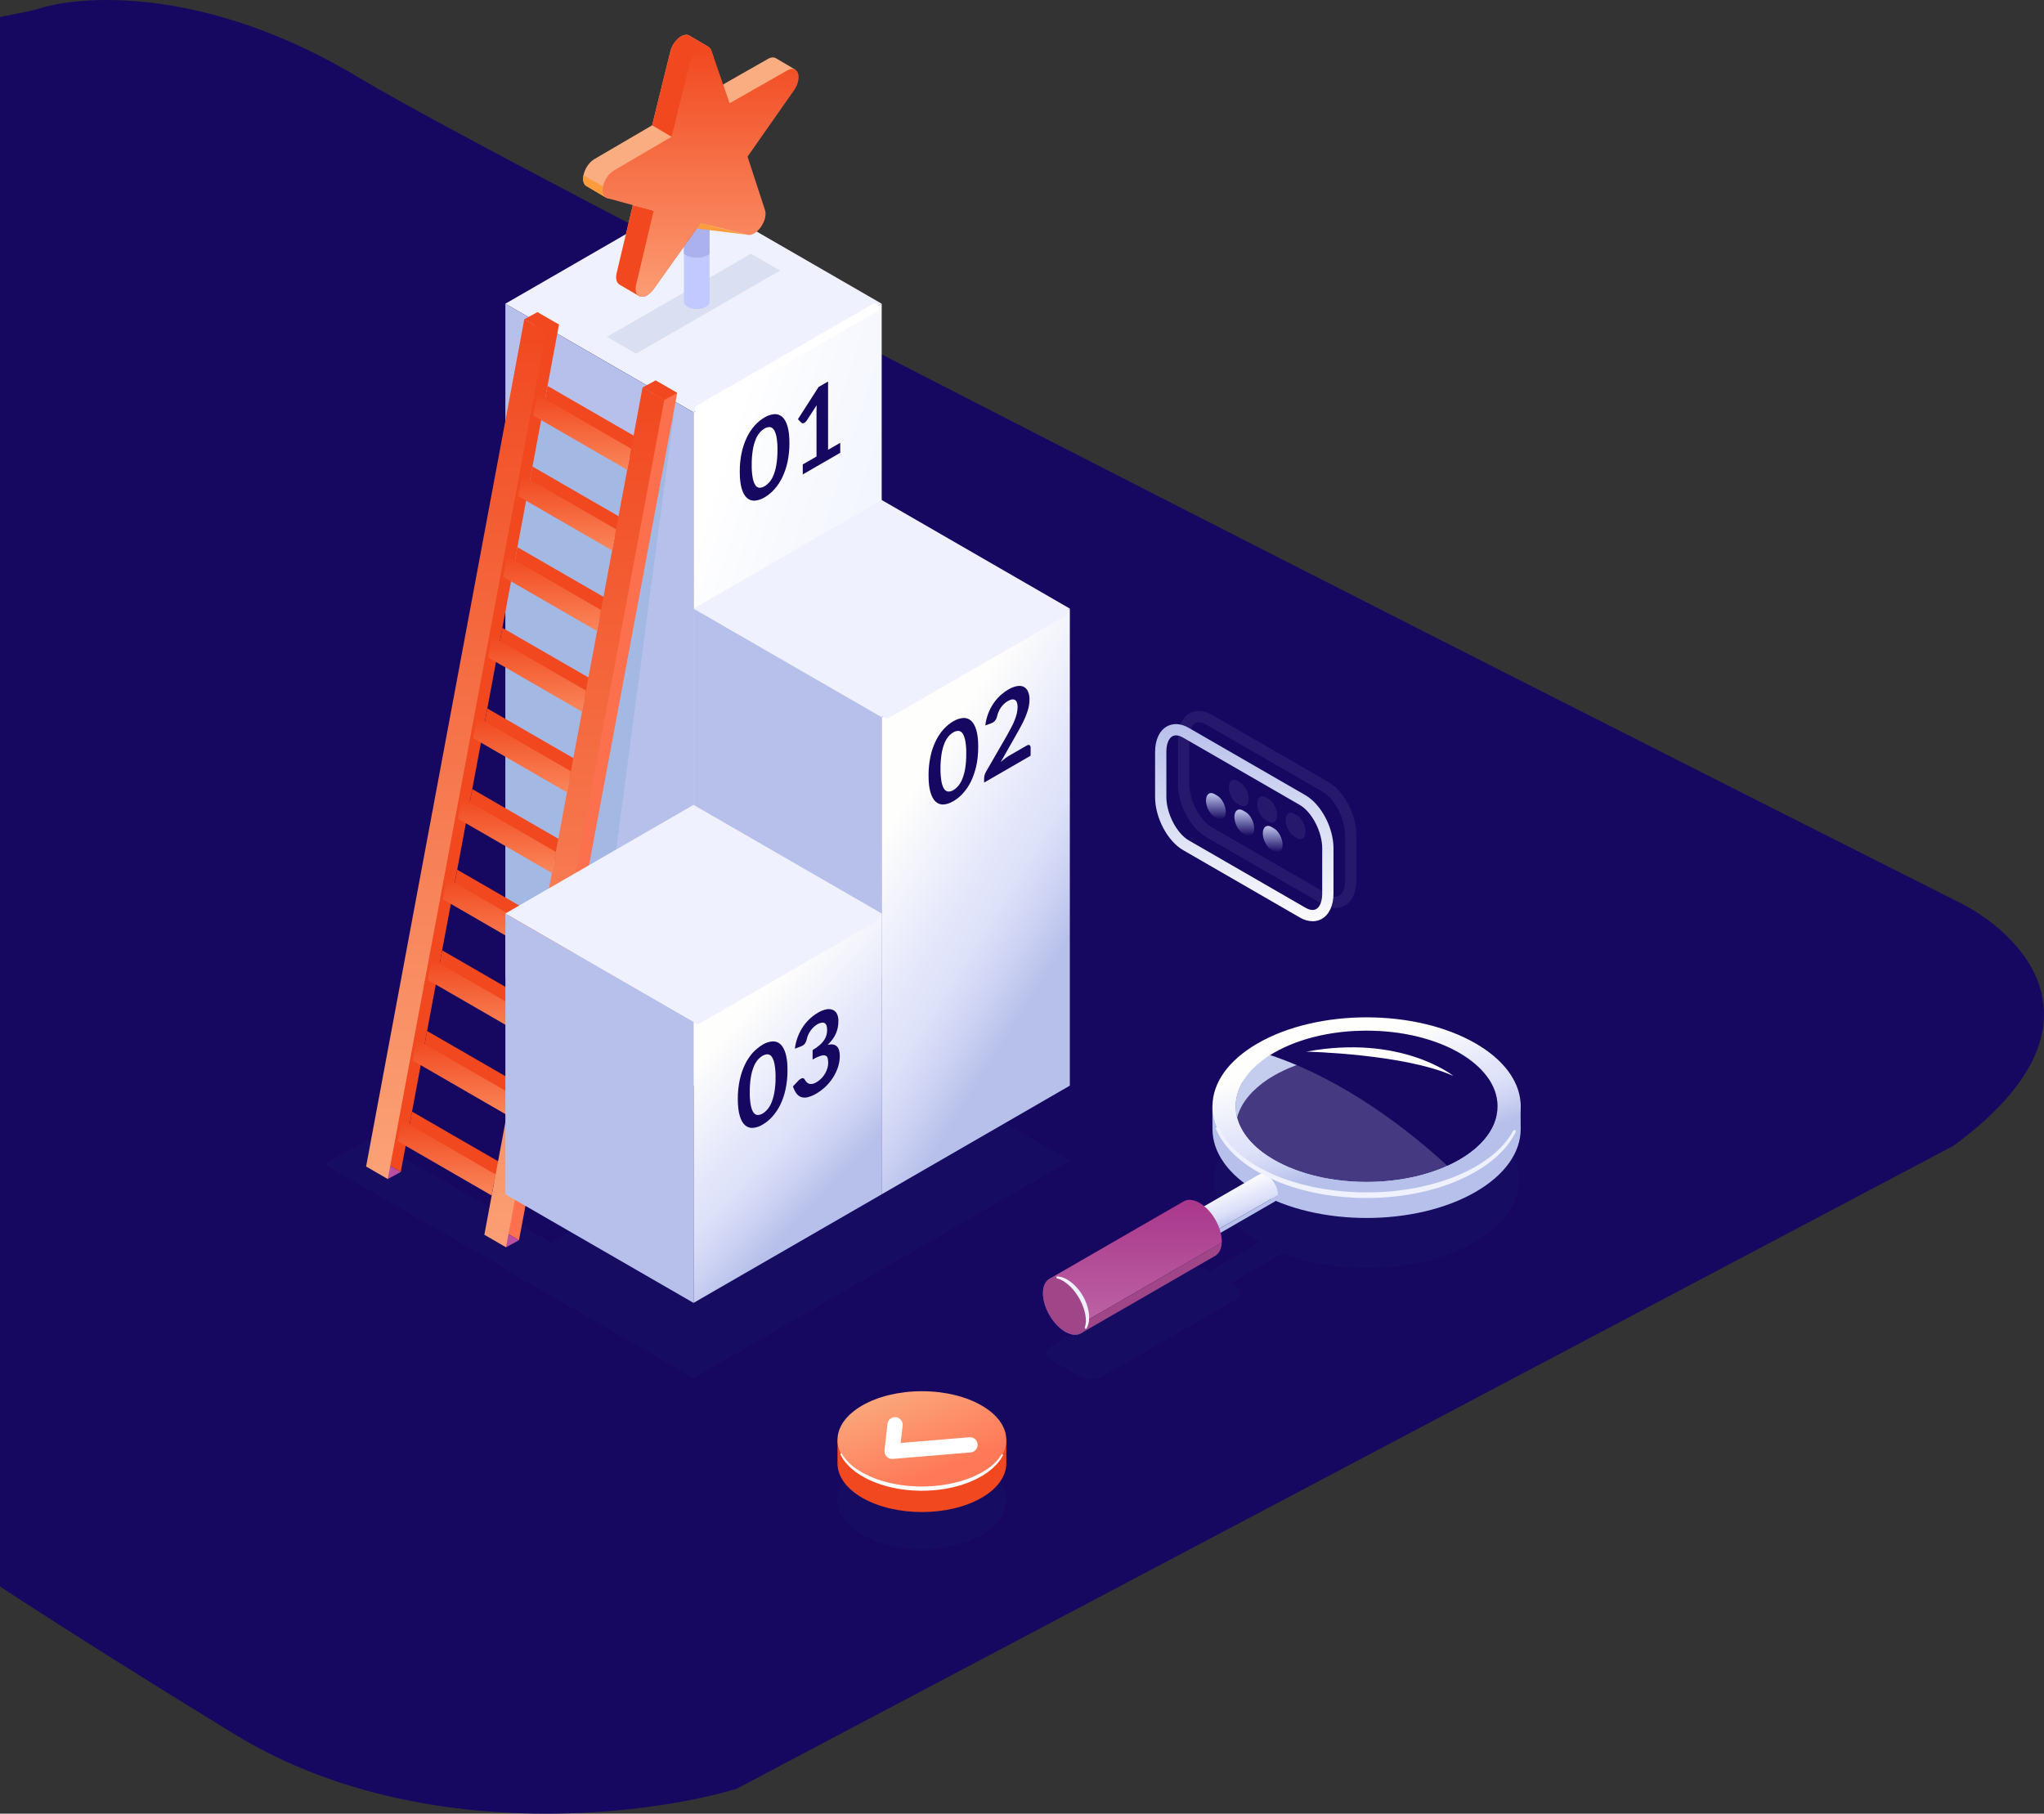 <svg width="764" height="678" viewBox="0 0 764 678" fill="none" xmlns="http://www.w3.org/2000/svg">
<rect x="0" y="0" width="764" height="678" fill="#333333" stroke="none"/>
<g id="Group 5506">
<path id="Vector 68" d="M134.228 29.05C76.837 -5.501 29.337 -2.187 12.761 3.789L-19.848 10.307L-28 574.2C-17.402 581.806 20.587 607.284 87.761 648.354C154.934 689.423 240.75 679.047 275.26 668.726L730.151 428.338C791.455 383.356 755.694 348.208 730.151 336.257C555.423 248.251 191.619 63.601 134.228 29.05Z" fill="#160861"/>
<g id="Group">
<g id="Layer 1">
<g id="Vector" style="mix-blend-mode:multiply" opacity="0.1">
<path d="M121 435.13L138.436 425.761L206.055 464.608L213.197 460.483L259.23 433.908L188.897 393.313L213.197 379.294L233.784 367.401L251.924 356.929L259.23 352.719L262.475 354.59L284.661 367.402L305.263 379.294L329.563 393.313L370.856 417.157L375.58 419.888L399.88 433.908L363.34 455.005L259.23 515.112C259.23 515.112 224.063 494.815 188.897 474.518L189.227 474.327L121 435.13Z" fill="#173D7A"/>
</g>
<path id="Vector_2" d="M259.227 154.136L329.556 113.536L259.227 72.938L188.898 113.537L259.227 154.136Z" fill="#EFF1FE"/>
<path id="Vector_3" d="M188.898 113.539V365.256L259.227 405.856V154.138L188.898 113.539Z" fill="#B7C0EB"/>
<path id="Vector_4" d="M329.556 113.539V365.256L259.227 405.856V154.139L329.556 113.539Z" fill="url(#paint0_linear_1234_8731)"/>
<path id="Vector_5" d="M261.257 154.54C260.911 154.54 260.574 154.426 260.3 154.216C260.025 154.005 259.827 153.709 259.737 153.375C259.648 153.041 259.671 152.686 259.803 152.366C259.936 152.046 260.17 151.779 260.47 151.605L326.222 113.648C326.583 113.44 327.012 113.383 327.415 113.491C327.818 113.599 328.161 113.863 328.37 114.224C328.578 114.585 328.635 115.014 328.527 115.417C328.419 115.82 328.155 116.163 327.794 116.372L262.042 154.329C261.804 154.467 261.533 154.54 261.257 154.54Z" fill="white"/>
<path id="Vector_6" d="M329.555 268.113L399.885 227.513L329.556 186.914L259.227 227.514L329.555 268.113Z" fill="#EFF1FE"/>
<path id="Vector_7" d="M259.227 227.516V405.857L329.555 446.456V268.115L259.227 227.516Z" fill="#B7C0EB"/>
<path id="Vector_8" d="M329.562 268.11V446.459L375.58 419.884L399.88 405.85V227.516L397.691 228.783L331.524 266.978L329.562 268.11Z" fill="url(#paint1_linear_1234_8731)"/>
<path id="Vector_9" d="M331.519 268.554C331.173 268.554 330.836 268.44 330.561 268.229C330.286 268.019 330.089 267.723 329.999 267.389C329.909 267.054 329.932 266.699 330.065 266.38C330.197 266.06 330.432 265.792 330.732 265.619L396.9 227.422C397.261 227.213 397.691 227.157 398.093 227.265C398.496 227.372 398.84 227.636 399.048 227.997C399.257 228.358 399.313 228.788 399.205 229.19C399.097 229.593 398.834 229.937 398.472 230.145L332.304 268.343C332.065 268.481 331.795 268.554 331.519 268.554Z" fill="#EFF1FE"/>
<path id="Vector_10" d="M362.974 292.034C364.257 289.284 365.076 286.34 365.398 283.322C365.562 281.955 365.641 280.579 365.634 279.202C365.636 276.638 365.406 274.543 364.932 272.942C364.466 271.345 363.802 270.177 362.976 269.429C362.574 269.069 362.104 268.793 361.593 268.618C361.083 268.443 360.542 268.371 360.004 268.408C358.7 268.528 357.442 268.949 356.327 269.636C354.952 270.44 353.713 271.456 352.656 272.648C351.474 273.981 350.487 275.474 349.723 277.083C348.841 278.926 348.185 280.868 347.771 282.869C347.288 285.187 347.054 287.55 347.071 289.919C347.075 292.456 347.304 294.551 347.778 296.152C348.252 297.753 348.895 298.94 349.721 299.687C350.113 300.052 350.575 300.334 351.078 300.516C351.582 300.697 352.117 300.775 352.652 300.745C353.809 300.647 354.93 300.294 355.935 299.711C356.055 299.66 356.188 299.587 356.321 299.513C357.706 298.707 358.953 297.684 360.013 296.483C361.204 295.147 362.201 293.649 362.974 292.034ZM358.142 293.833C357.621 294.441 357.007 294.963 356.324 295.379C355.784 295.715 355.163 295.899 354.527 295.912C354.222 295.905 353.923 295.824 353.656 295.676C353.389 295.527 353.163 295.316 352.997 295.06C352.554 294.502 352.198 293.603 351.937 292.364C351.64 290.705 351.508 289.022 351.54 287.337C351.52 285.503 351.652 283.671 351.935 281.86C352.14 280.509 352.495 279.186 352.996 277.915C353.369 276.969 353.888 276.087 354.534 275.302C355.043 274.696 355.648 274.178 356.325 273.769C356.876 273.44 357.5 273.251 358.142 273.219C358.447 273.228 358.747 273.308 359.016 273.453C359.285 273.597 359.517 273.803 359.692 274.053C360.143 274.615 360.506 275.519 360.768 276.756C361.075 278.414 361.208 280.099 361.165 281.784C361.189 283.617 361.057 285.449 360.769 287.26C360.557 288.608 360.197 289.928 359.694 291.196C359.324 292.154 358.8 293.045 358.142 293.833Z" fill="#160861"/>
<path id="Vector_11" d="M385.221 279.524C385.225 279.013 385.088 278.692 384.803 278.559C384.538 278.406 384.164 278.462 383.702 278.739L377.195 282.499C376.658 282.812 376.142 283.159 375.65 283.538C375.109 283.951 374.559 284.417 374.017 284.92L379.713 274.898C380.398 273.693 381.042 272.526 381.665 271.377C382.261 270.288 382.8 269.168 383.28 268.023C383.726 266.966 384.096 265.878 384.385 264.767C384.653 263.709 384.791 262.623 384.794 261.531C384.838 260.475 384.641 259.422 384.217 258.453C383.904 257.708 383.334 257.1 382.611 256.74C382.088 256.498 381.515 256.385 380.94 256.41C380.669 256.415 380.398 256.44 380.131 256.487C378.997 256.717 377.911 257.142 376.921 257.742C375.788 258.405 374.732 259.193 373.774 260.091C372.796 261.021 371.927 262.058 371.183 263.185C370.416 264.356 369.785 265.612 369.304 266.928C368.791 268.305 368.449 269.74 368.285 271.2L370.557 270.368C371.079 270.169 371.547 269.849 371.921 269.434C372.294 268.929 372.559 268.352 372.698 267.74C372.815 267.18 372.992 266.635 373.225 266.112C373.458 265.566 373.743 265.044 374.076 264.552C374.42 264.056 374.811 263.594 375.244 263.173C375.676 262.759 376.155 262.398 376.671 262.096C377.081 261.847 377.523 261.655 377.986 261.526C378.057 261.507 378.116 261.51 378.187 261.491C378.58 261.406 378.989 261.461 379.345 261.646C379.69 261.856 379.952 262.177 380.087 262.558C380.278 263.101 380.369 263.675 380.356 264.252C380.351 265.042 380.26 265.83 380.086 266.601C379.884 267.454 379.622 268.291 379.303 269.107C378.929 270.051 378.506 270.976 378.036 271.877C377.519 272.877 376.954 273.908 376.308 275.044L368.617 288.383C368.36 288.803 368.159 289.256 368.021 289.729C367.918 290.109 367.858 290.5 367.841 290.893L367.84 292.552L385.218 282.51L385.221 279.524Z" fill="#160861"/>
<g id="Vector_12" style="mix-blend-mode:multiply" opacity="0.1">
<path d="M344.586 579.006C362.012 579.006 376.137 570.851 376.137 560.792C376.137 550.733 362.012 542.578 344.586 542.578C327.161 542.578 313.035 550.733 313.035 560.792C313.035 570.851 327.161 579.006 344.586 579.006Z" fill="#173D7A"/>
</g>
<path id="Vector_13" d="M376.137 547.036V538.29H372.263C370.682 536.661 368.874 535.269 366.896 534.155C354.574 527.042 334.597 527.042 322.276 534.155C320.298 535.269 318.491 536.661 316.909 538.29H313.035V547.037C313.036 551.697 316.117 556.358 322.276 559.913C334.597 567.026 354.575 567.026 366.896 559.914C373.056 556.358 376.136 551.697 376.137 547.037V547.036Z" fill="#F1481F"/>
<path id="Vector_14" d="M344.586 556.506C362.011 556.506 376.137 548.351 376.137 538.292C376.137 528.233 362.011 520.078 344.586 520.078C327.161 520.078 313.035 528.233 313.035 538.292C313.035 548.351 327.161 556.506 344.586 556.506Z" fill="url(#paint2_linear_1234_8731)"/>
<path id="Vector_15" d="M374.863 544.053C373.528 546.649 371.393 548.745 369.06 550.445C368.471 550.868 367.863 551.261 367.245 551.639L365.343 552.682C364.707 553.025 364.052 553.333 363.383 553.606L362.39 554.043C362.061 554.194 361.714 554.294 361.376 554.422C360.695 554.66 360.018 554.915 359.332 555.14L357.247 555.718C356.556 555.93 355.843 556.045 355.14 556.202C354.433 556.345 353.732 556.52 353.016 556.607L350.877 556.918C350.161 557 349.442 557.047 348.725 557.114L347.649 557.206L346.569 557.239C345.849 557.256 345.129 557.293 344.409 557.293C342.97 557.241 341.528 557.242 340.094 557.083L339.018 556.991L338.48 556.944L337.945 556.868L335.806 556.556C335.094 556.446 334.392 556.27 333.686 556.13L332.628 555.907C332.278 555.821 331.931 555.718 331.583 555.624C330.89 555.425 330.188 555.254 329.502 555.031L327.461 554.304C327.292 554.243 327.121 554.185 326.952 554.12L326.456 553.902L325.463 553.465L324.472 553.028C324.148 552.868 323.834 552.685 323.515 552.515L322.563 551.995C322.245 551.822 321.926 551.653 321.622 551.454C321.006 551.075 320.406 550.669 319.822 550.238C318.653 549.375 317.571 548.4 316.592 547.326C315.608 546.253 314.782 545.045 314.139 543.739C314.106 543.67 314.1 543.591 314.124 543.518C314.147 543.445 314.198 543.384 314.266 543.348C314.333 543.311 314.412 543.303 314.486 543.324C314.56 543.344 314.622 543.393 314.661 543.459C316.114 545.84 318.093 547.857 320.445 549.356C321.024 549.741 321.611 550.114 322.218 550.454C322.517 550.634 322.831 550.785 323.144 550.94L324.079 551.405C324.392 551.558 324.7 551.72 325.016 551.866L325.985 552.261L326.953 552.656L327.436 552.854C327.6 552.913 327.768 552.963 327.933 553.018L329.924 553.667C330.593 553.865 331.274 554.023 331.949 554.203C332.287 554.289 332.623 554.384 332.964 554.461L333.993 554.66C334.681 554.784 335.362 554.944 336.055 555.039L338.134 555.321L338.653 555.393L339.176 555.435L340.222 555.519C341.614 555.666 343.016 555.656 344.414 555.7C350.004 555.685 355.627 554.936 360.913 553.127C361.243 553.013 361.583 552.926 361.904 552.789L362.871 552.394C363.512 552.121 364.177 551.894 364.789 551.562L366.659 550.629C367.267 550.289 367.863 549.93 368.446 549.551C369.617 548.8 370.714 547.94 371.723 546.984C372.727 546.023 373.608 544.941 374.346 543.764C374.386 543.698 374.45 543.649 374.524 543.63C374.599 543.61 374.678 543.62 374.746 543.657C374.813 543.695 374.863 543.758 374.885 543.832C374.907 543.906 374.899 543.985 374.863 544.053L374.863 544.053Z" fill="white"/>
<path id="Vector_16" d="M333.442 545.396C333.042 545.396 332.647 545.312 332.281 545.149C331.916 544.985 331.589 544.747 331.323 544.448C331.056 544.15 330.855 543.799 330.733 543.418C330.611 543.037 330.571 542.634 330.615 542.237L331.72 532.304C331.762 531.932 331.876 531.573 332.056 531.246C332.236 530.918 332.479 530.63 332.771 530.396C333.063 530.163 333.398 529.99 333.757 529.886C334.116 529.782 334.491 529.75 334.863 529.791C335.234 529.832 335.594 529.946 335.921 530.127C336.248 530.307 336.537 530.55 336.77 530.842C337.003 531.133 337.177 531.468 337.281 531.827C337.385 532.186 337.417 532.562 337.375 532.933L336.653 539.428L362.335 537.282C363.087 537.219 363.833 537.457 364.409 537.945C364.985 538.432 365.344 539.128 365.407 539.88C365.47 540.632 365.232 541.378 364.744 541.954C364.257 542.53 363.561 542.889 362.809 542.952L333.68 545.387C333.6 545.393 333.521 545.396 333.442 545.396Z" fill="white"/>
<g id="Vector_17" style="mix-blend-mode:multiply" opacity="0.1">
<path d="M392.763 503.391L442.67 474.667C444.971 473.342 448.697 473.343 450.995 474.67L452.112 475.314L470.888 464.476C470.794 464.423 470.69 464.379 470.598 464.324C454.784 455.196 450.234 442.033 456.925 430.576C458.628 431.836 460.401 432.999 462.236 434.059C487.622 448.714 528.781 448.714 554.167 434.059C557.281 432.284 560.203 430.19 562.886 427.812C572.106 439.861 568.179 454.452 551.078 464.324C531.574 475.583 501.441 476.955 479.334 468.453L459.781 479.741L461.935 480.985C464.238 482.315 464.236 484.471 461.93 485.798L412.023 514.524C409.721 515.848 405.995 515.847 403.697 514.52L392.757 508.204C390.454 506.875 390.457 504.719 392.763 503.391Z" fill="#173D7A"/>
</g>
<path id="Vector_18" d="M464.547 404.279L462.645 405.132L472.855 391.291L506.868 382.195L528.225 383.514L552.483 393.136L559.759 404.539L556.22 403C559.509 407.718 560.505 412.845 559.201 417.811C558.335 414.509 556.452 411.278 553.557 408.289C551.146 405.851 548.406 403.761 545.418 402.08C526.299 391.043 495.296 391.043 476.173 402.08C473.179 403.766 470.434 405.861 468.018 408.305C465.131 411.294 463.252 414.517 462.39 417.815C461.202 413.294 461.926 408.639 464.547 404.279Z" fill="#B7C0EB"/>
<path id="Vector_19" d="M453.156 413.337L453.196 422.029C453.18 430.547 458.804 439.074 470.068 445.575C492.564 458.561 529.034 458.561 551.53 445.575C557.114 442.352 561.315 438.626 564.127 434.652C566.939 430.678 568.362 426.455 568.398 422.227V421.879L568.355 414.891L568.339 412.02C568.339 412.013 566.654 413.923 566.654 413.923C564.427 408.805 560.061 403.933 553.559 399.781C563.98 410.542 561.267 424.398 545.419 433.549C526.301 444.586 495.297 444.586 476.175 433.549C460.339 424.402 457.618 410.557 468.019 399.797C460.94 404.321 456.403 409.699 454.394 415.315L453.196 413.405L453.156 413.337Z" fill="#B7C0EB"/>
<path id="Vector_20" d="M453.196 413.408C453.125 421.97 458.749 430.543 470.068 437.076C492.564 450.063 529.034 450.063 551.53 437.076C562.193 430.923 567.801 422.958 568.355 414.895C568.423 413.939 568.417 412.979 568.339 412.024C567.698 404.028 562.094 396.15 551.53 390.052C529.034 377.066 492.564 377.066 470.068 390.052C458.891 396.506 453.267 404.949 453.196 413.408ZM468.019 399.8C470.435 397.357 473.18 395.262 476.175 393.576C495.297 382.539 526.301 382.539 545.419 393.576C548.408 395.257 551.147 397.347 553.559 399.785C563.98 410.545 561.267 424.401 545.419 433.552C526.301 444.589 495.297 444.589 476.175 433.552C460.339 424.406 457.618 410.561 468.019 399.8Z" fill="url(#paint3_linear_1234_8731)"/>
<path id="Vector_21" d="M461.836 413.532C461.836 429.129 483.751 441.768 510.787 441.768C522.166 441.768 532.639 439.529 540.952 435.769C552.39 430.604 559.739 422.564 559.739 413.532C559.739 397.94 537.824 385.297 510.787 385.297C496.533 385.297 483.707 388.809 474.761 394.416C466.736 399.446 461.836 406.157 461.836 413.532Z" fill="white" fill-opacity="0.2"/>
<g id="Vector_22" style="mix-blend-mode:soft-light">
<path d="M474.762 394.416C502.914 403.82 527.004 422.94 540.953 435.769C552.391 430.604 559.739 422.565 559.739 413.532C559.739 397.94 537.825 385.297 510.788 385.297C496.534 385.297 483.708 388.808 474.762 394.416Z" fill="#160861"/>
</g>
<g id="Vector_23" style="mix-blend-mode:soft-light">
<path d="M543.252 402.228C543.252 402.228 523.873 386.542 488.277 393.133C488.277 393.133 524.96 393.957 543.252 402.228Z" fill="white"/>
</g>
<path id="Vector_24" d="M446.023 455.244C446.023 457.877 447.872 461.079 450.152 462.395C452.433 463.711 454.281 462.644 454.281 460.011C454.281 457.379 452.433 454.177 450.152 452.861C447.872 451.544 446.023 452.612 446.023 455.244Z" fill="#4C4DC3"/>
<path id="Vector_25" d="M446.023 455.244C446.023 457.877 447.872 461.079 450.152 462.395C452.433 463.711 454.281 462.644 454.281 460.011C454.281 457.379 452.433 454.177 450.152 452.861C447.872 451.544 446.023 452.612 446.023 455.244Z" fill="#4C4DC3"/>
<path id="Vector_26" d="M453.838 461.855C454.333 460.93 454.304 459.824 454.111 458.819C453.676 456.774 452.58 454.93 450.991 453.571C450.199 452.935 449.244 452.387 448.231 452.418C448.216 452.419 448.2 452.417 448.185 452.411C448.17 452.406 448.157 452.398 448.145 452.388C448.133 452.377 448.124 452.365 448.117 452.35C448.11 452.336 448.107 452.321 448.106 452.305C448.105 452.29 448.107 452.274 448.112 452.259C448.117 452.245 448.125 452.231 448.136 452.219C448.146 452.208 448.159 452.198 448.173 452.191C448.187 452.185 448.202 452.181 448.218 452.18C449.338 452.168 450.309 452.761 451.114 453.424C452.709 454.826 453.797 456.716 454.209 458.8C454.389 459.822 454.403 460.944 453.884 461.881C453.836 461.884 453.831 461.868 453.838 461.855Z" fill="white"/>
<path id="Vector_27" d="M448.356 454.424L447.293 452.546L470.513 439.143C471.164 438.728 472.045 438.7 473.033 439.137C473.198 439.209 473.359 439.29 473.515 439.38C474.828 440.208 475.892 441.375 476.595 442.759C477.242 443.914 477.602 445.208 477.644 446.531C477.644 446.609 477.637 446.681 477.634 446.757L452.296 461.383L450.625 458.43L450.313 457.88L448.357 454.424L448.356 454.424Z" fill="url(#paint4_linear_1234_8731)"/>
<path id="Vector_28" d="M476.479 449.166C476.42 449.204 453.046 462.698 453.046 462.698L452.297 461.377L477.635 446.75C477.585 447.917 477.156 448.751 476.479 449.166Z" fill="#B7C0EB"/>
<path id="Vector_29" d="M442.307 449.182C443.619 448.345 445.395 448.289 447.386 449.169C447.718 449.316 448.042 449.479 448.356 449.66C450.827 451.087 453.04 453.614 454.564 456.469C455.874 458.922 456.677 461.617 456.677 464.069C456.677 464.226 456.663 464.372 456.657 464.524L402.473 495.795L398.521 488.814L393.638 480.19L392.391 477.987L442.307 449.182Z" fill="url(#paint5_linear_1234_8731)"/>
<path id="Vector_30" d="M454.329 469.393C454.332 469.398 454.269 469.435 454.269 469.435C454.248 469.447 454.228 469.458 454.208 469.47L403.98 498.458L402.473 495.795L456.657 464.523C456.556 466.876 455.692 468.555 454.329 469.393Z" fill="#A14589"/>
<path id="Vector_31" d="M389.832 483.432C389.832 488.737 393.557 495.188 398.152 497.841C402.748 500.493 406.473 498.343 406.473 493.038C406.473 487.732 402.748 481.281 398.152 478.628C393.557 475.976 389.832 478.126 389.832 483.432Z" fill="#4C4DC3"/>
<path id="Vector_32" d="M389.832 483.432C389.832 488.737 393.557 495.188 398.152 497.841C402.748 500.493 406.473 498.343 406.473 493.038C406.473 487.732 402.748 481.281 398.152 478.628C393.557 475.976 389.832 478.126 389.832 483.432Z" fill="#A14589"/>
<path id="Vector_33" d="M405.477 496.239C405.769 495.348 405.902 494.412 405.872 493.475C405.872 493.005 405.806 492.532 405.767 492.064C405.678 491.597 405.633 491.128 405.506 490.667C404.816 487.879 403.562 485.262 401.819 482.979C401.543 482.588 401.225 482.233 400.919 481.867C400.766 481.684 400.592 481.521 400.431 481.346C400.269 481.171 400.11 480.993 399.933 480.836C398.564 479.536 396.985 478.377 395.156 477.92C395.064 477.898 394.983 477.843 394.93 477.765C394.876 477.687 394.854 477.592 394.867 477.498C394.88 477.404 394.928 477.319 395.001 477.259C395.074 477.198 395.167 477.168 395.261 477.172C396.319 477.251 397.351 477.542 398.295 478.027C399.228 478.502 400.101 479.086 400.897 479.767C402.47 481.128 403.796 482.751 404.816 484.564C405.852 486.369 406.563 488.343 406.916 490.394C407.001 490.91 407.059 491.429 407.089 491.951C407.085 492.478 407.108 493 407.054 493.525C406.974 494.587 406.67 495.621 406.162 496.557C406.115 496.639 406.039 496.7 405.949 496.728C405.86 496.757 405.763 496.752 405.677 496.713C405.591 496.674 405.523 496.605 405.486 496.518C405.448 496.432 405.445 496.335 405.475 496.246L405.477 496.239Z" fill="#EFF1FE"/>
<path id="Vector_34" d="M455.469 421.605C456.023 422.773 456.668 423.897 457.398 424.965C458.12 426.039 458.918 427.06 459.788 428.02C460.21 428.51 460.674 428.965 461.123 429.432C461.595 429.877 462.053 430.335 462.547 430.757C463.518 431.619 464.532 432.432 465.585 433.193C469.782 436.273 474.506 438.605 479.384 440.449C481.838 441.345 484.336 442.118 486.86 442.798C489.392 443.45 491.953 443.989 494.532 444.432C497.116 444.844 499.711 445.19 502.321 445.41C504.93 445.612 507.547 445.758 510.165 445.757C512.783 445.765 515.403 445.71 518.014 445.505L518.994 445.439L519.971 445.345C520.622 445.279 521.275 445.227 521.924 445.15C523.223 444.989 524.523 444.836 525.815 444.627C527.112 444.448 528.394 444.189 529.682 443.961C530.96 443.684 532.245 443.434 533.51 443.104C534.786 442.811 536.037 442.434 537.298 442.089C538.543 441.696 539.799 441.328 541.024 440.877C543.492 440.024 545.904 439.016 548.245 437.859C548.537 437.714 548.835 437.58 549.123 437.427L549.984 436.964C550.557 436.654 551.137 436.355 551.695 436.018C552.827 435.372 553.918 434.661 554.995 433.931C556.07 433.198 557.105 432.411 558.111 431.589C559.109 430.758 560.063 429.877 560.97 428.948C561.873 428.019 562.715 427.031 563.489 425.992C564.27 424.959 564.971 423.869 565.587 422.73C565.652 422.607 565.762 422.515 565.895 422.473C566.027 422.431 566.17 422.443 566.294 422.506C566.417 422.569 566.511 422.678 566.555 422.809C566.599 422.941 566.589 423.084 566.529 423.209C565.326 425.634 563.781 427.874 561.941 429.86C561.027 430.852 560.063 431.797 559.053 432.69C558.036 433.572 556.987 434.419 555.898 435.21C553.711 436.771 551.411 438.168 549.016 439.388C546.633 440.62 544.175 441.7 541.656 442.622C540.406 443.108 539.128 443.508 537.857 443.933C536.572 444.306 535.29 444.698 533.989 445.012C532.696 445.362 531.385 445.63 530.08 445.925C528.765 446.172 527.455 446.448 526.132 446.643C523.493 447.082 520.831 447.37 518.166 447.573C515.5 447.789 512.825 447.855 510.152 447.853C507.478 447.847 504.807 447.69 502.142 447.475C499.479 447.238 496.825 446.889 494.187 446.443C491.554 445.966 488.939 445.39 486.352 444.698C483.769 443.988 481.222 443.148 478.723 442.182C473.747 440.196 468.931 437.72 464.647 434.445C463.578 433.624 462.551 432.749 461.57 431.825C461.071 431.373 460.606 430.881 460.13 430.404C459.676 429.904 459.209 429.417 458.782 428.892C457.015 426.836 455.572 424.523 454.503 422.032C454.449 421.904 454.447 421.761 454.497 421.632C454.548 421.504 454.647 421.4 454.773 421.343C454.899 421.287 455.042 421.282 455.172 421.329C455.301 421.377 455.407 421.474 455.466 421.598L455.469 421.605Z" fill="#EFF1FE"/>
<path id="Vector_35" opacity="0.5" d="M252.506 150.258L230.318 317.58L188.9 341.49L188.898 224.222L199.314 155.334L246.653 181.607L252.506 150.258Z" fill="#93B0DF"/>
<path id="Vector_36" d="M141.695 433.437L149.799 438.115L208.933 121.381L200.83 116.703L141.695 433.437Z" fill="#F1481F"/>
<path id="Vector_37" d="M185.895 458.953L193.998 463.631L253.132 146.897L245.029 142.219L185.895 458.953Z" fill="#FC704E"/>
<path id="Vector_38" d="M203.191 152.149L239.284 172.985L240.756 165.101L204.663 144.266L203.191 152.149Z" fill="#F1481F"/>
<path id="Vector_39" d="M197.562 182.29L233.655 203.126L235.127 195.242L199.034 174.406L197.562 182.29Z" fill="#F1481F"/>
<path id="Vector_40" d="M191.938 212.438L228.03 233.274L229.502 225.39L193.409 204.555L191.938 212.438Z" fill="#F1481F"/>
<path id="Vector_41" d="M186.309 242.579L222.401 263.415L223.873 255.531L187.78 234.695L186.309 242.579Z" fill="#F1481F"/>
<path id="Vector_42" d="M180.68 272.72L216.772 293.555L218.244 285.672L182.152 264.836L180.68 272.72Z" fill="#F1481F"/>
<path id="Vector_43" d="M175.055 302.868L211.147 323.704L212.619 315.82L176.527 294.984L175.055 302.868Z" fill="#F1481F"/>
<path id="Vector_44" d="M169.426 333.009L205.518 353.844L206.99 345.961L170.898 325.125L169.426 333.009Z" fill="#F1481F"/>
<path id="Vector_45" d="M163.797 363.149L199.89 383.985L201.361 376.101L165.269 355.266L163.797 363.149Z" fill="#F1481F"/>
<path id="Vector_46" d="M158.168 393.298L194.261 414.133L195.733 406.25L159.64 385.414L158.168 393.298Z" fill="#F1481F"/>
<path id="Vector_47" d="M152.543 423.439L188.635 444.274L190.107 436.39L154.015 415.555L152.543 423.439Z" fill="#F1481F"/>
<path id="Vector_48" d="M193.998 463.631L189.141 466.271L185.895 458.953L193.998 463.631Z" fill="#B94F9E"/>
<path id="Vector_49" d="M149.799 438.116L144.942 440.755L141.695 433.438L149.799 438.116Z" fill="#B94F9E"/>
<path id="Vector_50" d="M136.84 436.078L144.944 440.756L204.078 124.022L195.974 119.344L136.84 436.078Z" fill="url(#paint6_linear_1234_8731)"/>
<path id="Vector_51" d="M181.039 461.593L189.143 466.272L248.277 149.537L240.173 144.859L181.039 461.593Z" fill="url(#paint7_linear_1234_8731)"/>
<path id="Vector_52" d="M199.312 155.337L234.427 175.627L235.899 167.744L200.784 147.453L199.312 155.337Z" fill="url(#paint8_linear_1234_8731)"/>
<path id="Vector_53" d="M193.684 185.477L228.799 205.768L230.271 197.884L195.155 177.594L193.684 185.477Z" fill="url(#paint9_linear_1234_8731)"/>
<path id="Vector_54" d="M188.055 215.618L223.17 235.909L224.641 228.025L189.527 207.734L188.055 215.618Z" fill="url(#paint10_linear_1234_8731)"/>
<path id="Vector_55" d="M182.43 245.759L217.544 266.049L219.016 258.166L183.902 237.875L182.43 245.759Z" fill="url(#paint11_linear_1234_8731)"/>
<path id="Vector_56" d="M176.801 275.907L211.916 296.198L213.388 288.314L178.273 268.023L176.801 275.907Z" fill="url(#paint12_linear_1234_8731)"/>
<path id="Vector_57" d="M171.172 306.048L206.287 326.338L207.759 318.455L172.644 298.164L171.172 306.048Z" fill="url(#paint13_linear_1234_8731)"/>
<path id="Vector_58" d="M165.547 336.196L200.662 356.487L202.134 348.604L167.019 328.312L165.547 336.196Z" fill="url(#paint14_linear_1234_8731)"/>
<path id="Vector_59" d="M159.918 366.337L195.033 386.628L196.505 378.744L161.39 358.453L159.918 366.337Z" fill="url(#paint15_linear_1234_8731)"/>
<path id="Vector_60" d="M154.289 396.477L189.404 416.768L190.876 408.884L155.761 388.594L154.289 396.477Z" fill="url(#paint16_linear_1234_8731)"/>
<path id="Vector_61" d="M148.664 426.626L183.779 446.917L185.25 439.033L150.136 418.742L148.664 426.626Z" fill="url(#paint17_linear_1234_8731)"/>
<path id="Vector_62" d="M259.227 382.09L329.556 341.49L259.227 300.891L188.898 341.49L259.227 382.09Z" fill="#EFF1FE"/>
<path id="Vector_63" d="M259.23 382.087V487.059L326.197 448.412C326.197 448.397 329.563 446.465 329.563 446.465V341.492L259.23 382.087Z" fill="url(#paint18_linear_1234_8731)"/>
<path id="Vector_64" d="M188.898 341.492V446.458L259.227 487.057V382.091L188.898 341.492Z" fill="#B7C0EB"/>
<path id="Vector_65" d="M288.72 389.307C287.408 389.412 286.141 389.835 285.029 390.54C284.239 391.005 283.496 391.545 282.809 392.151C282.293 392.588 281.806 393.058 281.352 393.558C280.174 394.89 279.19 396.381 278.428 397.987C277.556 399.83 276.904 401.77 276.485 403.766C275.997 406.084 275.76 408.448 275.778 410.817C275.788 413.366 276.014 415.448 276.478 417.058C276.944 418.668 277.603 419.85 278.43 420.589C278.82 420.957 279.282 421.24 279.787 421.421C280.292 421.601 280.829 421.675 281.363 421.637C282.665 421.533 283.922 421.117 285.027 420.423C286.41 419.617 287.654 418.593 288.712 417.392C289.901 416.057 290.899 414.562 291.676 412.952C292.561 411.103 293.218 409.153 293.633 407.146C294.128 404.829 294.365 402.465 294.341 400.096C294.341 399.643 294.333 399.203 294.324 398.797C294.301 397.128 294.072 395.468 293.64 393.855C293.169 392.258 292.509 391.076 291.681 390.336C291.283 389.973 290.815 389.694 290.306 389.517C289.797 389.34 289.258 389.269 288.72 389.307ZM288.402 394.961C288.553 395.168 288.689 395.386 288.808 395.614C289.119 396.262 289.344 396.948 289.477 397.655C289.781 399.313 289.918 400.997 289.885 402.682C289.909 404.517 289.771 406.35 289.475 408.161C289.262 409.512 288.902 410.835 288.4 412.106C288.024 413.057 287.501 413.943 286.849 414.731C286.334 415.345 285.72 415.868 285.032 416.279C284.489 416.61 283.87 416.799 283.235 416.827C282.93 416.817 282.633 416.735 282.366 416.587C282.1 416.44 281.873 416.231 281.703 415.978C281.264 415.411 280.899 414.504 280.635 413.271C280.34 411.61 280.21 409.924 280.247 408.238C280.227 406.401 280.36 404.566 280.645 402.751C280.852 401.41 281.207 400.095 281.704 398.832C282.066 397.88 282.583 396.995 283.235 396.213C283.745 395.611 284.349 395.094 285.024 394.684C285.423 394.436 285.864 394.266 286.325 394.18C286.495 394.147 286.668 394.13 286.842 394.13C287.149 394.136 287.45 394.214 287.721 394.358C287.992 394.503 288.225 394.709 288.402 394.961Z" fill="#160861"/>
<path id="Vector_66" d="M311.322 377.534C310.553 377.228 309.711 377.154 308.9 377.322C307.784 377.554 306.716 377.974 305.742 378.566C303.436 379.919 301.474 381.787 300.011 384.024C298.436 386.434 297.443 389.178 297.11 392.037L299.386 391.173C299.912 390.987 300.383 390.671 300.753 390.254C301.124 389.754 301.388 389.183 301.53 388.577C301.649 388.011 301.822 387.457 302.049 386.925C302.29 386.381 302.579 385.859 302.913 385.367C303.264 384.874 303.658 384.414 304.091 383.991C304.512 383.576 304.983 383.216 305.494 382.919C306.615 382.276 307.503 382.126 308.166 382.457C308.828 382.787 309.156 383.638 309.161 385.017C309.162 385.663 309.078 386.306 308.912 386.93C308.733 387.604 308.441 388.243 308.048 388.818C307.579 389.512 307.018 390.138 306.381 390.68C305.557 391.382 304.671 392.008 303.733 392.549L303.728 396.119C304.689 395.515 305.722 395.034 306.803 394.686C307.573 394.469 308.163 394.444 308.565 394.624C308.77 394.71 308.95 394.845 309.091 395.017C309.231 395.189 309.328 395.393 309.371 395.611C309.509 396.202 309.575 396.808 309.567 397.414C309.556 398.027 309.462 398.636 309.289 399.224C309.092 399.908 308.816 400.567 308.468 401.189C308.087 401.867 307.625 402.495 307.091 403.06C306.528 403.659 305.88 404.171 305.167 404.581C305.029 404.663 304.887 404.738 304.741 404.806C304.346 405.017 303.916 405.158 303.473 405.223C303.072 405.288 302.661 405.241 302.285 405.089C301.91 404.936 301.583 404.684 301.34 404.358C301.087 404.047 300.858 403.717 300.656 403.371C300.555 403.219 300.403 403.108 300.227 403.058C300.052 403.008 299.864 403.022 299.698 403.098C299.155 403.32 298.673 403.669 298.292 404.115L296.379 406.131C296.666 407.049 297.093 407.919 297.644 408.708C298.075 409.347 298.697 409.834 299.42 410.099C300.216 410.366 301.072 410.394 301.883 410.179C303.037 409.879 304.14 409.412 305.158 408.793C305.179 408.788 305.207 408.768 305.227 408.763C306.23 408.173 307.17 407.484 308.035 406.707C308.207 406.562 308.378 406.416 308.543 406.25C309.586 405.259 310.509 404.148 311.291 402.94C311.733 402.265 312.123 401.559 312.46 400.826C312.738 400.238 312.982 399.634 313.19 399.017C313.653 397.643 313.89 396.202 313.892 394.752C313.887 393.041 313.519 391.837 312.77 391.143C312.028 390.435 310.883 390.245 309.369 390.574C309.983 389.986 310.552 389.354 311.072 388.681C311.561 388.039 311.984 387.349 312.332 386.62C312.673 385.882 312.933 385.109 313.106 384.314C313.296 383.456 313.387 382.579 313.377 381.7C313.412 380.786 313.233 379.877 312.854 379.045C312.539 378.375 311.996 377.84 311.322 377.534Z" fill="#160861"/>
<path id="Vector_67" d="M260.746 382.788C260.399 382.788 260.063 382.674 259.788 382.463C259.513 382.253 259.315 381.957 259.226 381.623C259.136 381.289 259.159 380.934 259.291 380.614C259.424 380.294 259.658 380.027 259.958 379.854L326.614 341.375C326.793 341.271 326.99 341.204 327.195 341.178C327.4 341.151 327.608 341.164 327.807 341.218C328.006 341.271 328.193 341.363 328.357 341.489C328.521 341.615 328.659 341.771 328.762 341.95C328.865 342.129 328.932 342.326 328.959 342.531C328.986 342.736 328.972 342.944 328.919 343.143C328.865 343.343 328.773 343.53 328.648 343.694C328.522 343.857 328.365 343.995 328.186 344.098L261.53 382.577C261.292 382.715 261.021 382.788 260.746 382.788Z" fill="#EFF1FE"/>
<path id="Vector_68" d="M200.829 116.703L195.973 119.342L204.077 124.021L208.933 121.381L200.829 116.703Z" fill="#F1481F"/>
<path id="Vector_69" d="M245.029 142.219L240.172 144.858L248.276 149.536L253.133 146.897L245.029 142.219Z" fill="#F1481F"/>
<path id="Vector_70" d="M289.437 154.82C288.13 154.939 286.87 155.364 285.758 156.061C284.378 156.862 283.136 157.881 282.081 159.078C280.904 160.411 279.92 161.902 279.158 163.508C278.28 165.348 277.623 167.285 277.202 169.28C276.725 171.602 276.493 173.967 276.509 176.337C276.505 178.879 276.744 180.969 277.209 182.579C277.673 184.189 278.319 185.363 279.153 186.123C279.547 186.486 280.011 186.765 280.516 186.943C281.022 187.121 281.558 187.194 282.093 187.158C283.392 187.043 284.646 186.627 285.756 185.944C287.133 185.128 288.376 184.106 289.441 182.912C290.633 181.579 291.627 180.081 292.393 178.464C293.28 176.618 293.942 174.671 294.364 172.666C294.851 170.349 295.088 167.985 295.071 165.617C295.07 163.054 294.835 160.985 294.357 159.367C293.885 157.771 293.231 156.609 292.398 155.849C291.997 155.49 291.529 155.214 291.02 155.038C290.512 154.861 289.974 154.787 289.437 154.82ZM289.131 160.481C289.57 161.049 289.929 161.935 290.207 163.176C290.505 164.832 290.637 166.513 290.601 168.195C290.62 170.037 290.484 171.876 290.197 173.695C289.989 175.041 289.631 176.36 289.13 177.627C288.754 178.578 288.231 179.464 287.579 180.252C287.054 180.859 286.436 181.379 285.749 181.792C285.207 182.128 284.588 182.317 283.951 182.34C283.647 182.33 283.349 182.248 283.083 182.101C282.816 181.953 282.589 181.744 282.42 181.491C281.98 180.924 281.628 180.024 281.364 178.791C281.064 177.131 280.935 175.445 280.977 173.758C280.953 171.922 281.086 170.086 281.374 168.272C281.583 166.93 281.934 165.614 282.421 164.346C282.787 163.396 283.308 162.513 283.963 161.734C284.469 161.127 285.074 160.61 285.753 160.205C286.299 159.862 286.927 159.671 287.571 159.651C287.878 159.656 288.18 159.734 288.451 159.878C288.722 160.023 288.955 160.229 289.131 160.481Z" fill="#160861"/>
<path id="Vector_71" d="M309.514 142.625L305.964 144.671L298.242 156.716L299.607 158.096C299.694 158.177 299.804 158.228 299.922 158.243C300.084 158.259 300.249 158.234 300.399 158.17C300.617 158.1 300.815 157.983 300.982 157.826C301.219 157.62 301.427 157.383 301.599 157.12L305.243 151.503C305.205 152.231 305.197 152.941 305.19 153.616L305.194 170.661L300.054 173.619L300.06 177.351L314.069 169.265L314.063 165.533L309.517 168.154L309.514 142.625Z" fill="#160861"/>
<g id="Vector_72" style="mix-blend-mode:multiply" opacity="0.1">
<path d="M237.749 132.214L291.583 101.137L280.709 94.859L226.875 125.937L237.749 132.214Z" fill="#173D7A"/>
</g>
<path id="Vector_73" d="M265.219 76.688H255.633V112.525H265.219V76.688Z" fill="#C2C9FF"/>
<path id="Vector_74" d="M255.633 81.672V94.926C255.82 95.085 256.023 95.225 256.237 95.346C258.549 96.682 262.296 96.682 264.607 95.346C264.823 95.223 265.027 95.083 265.219 94.926V81.672H255.633Z" fill="#ABB1ED"/>
<path id="Vector_75" d="M297.294 26.055L295.821 27.489C295.707 29.199 295.104 30.84 294.084 32.218L272.148 54.272L278.668 74.233C279.908 78.028 275.458 84.326 272.128 83.497L259.181 81.857L258.681 82.563L241.651 106.47C241.166 107.167 240.584 107.792 239.923 108.326C239.574 109.547 239.201 110.83 239.201 110.83C239.198 110.83 238.488 110.415 238.488 110.415L231.623 106.412C230.507 105.741 229.999 104.253 230.526 102.024L236.538 76.687L237.05 74.532L227.2 73.195L226.301 73.07L226.192 73.683L219.265 69.609C219.199 69.578 219.136 69.543 219.075 69.505C218.017 68.776 217.757 67.226 218.098 65.512C218.548 63.257 220.04 60.722 222.192 59.462L243.753 46.846L250.556 19.295C251.622 14.973 255.556 12.059 257.622 13.28C257.622 13.276 264.875 17.551 264.875 17.551L263.689 18.71L264.472 25.694L265.441 34.322L270.283 31.567L287.002 22.047C287.576 21.692 288.231 21.49 288.906 21.462C289.305 21.454 289.699 21.564 290.037 21.776L297.139 25.962L297.294 26.055Z" fill="#FAAD80"/>
<path id="Vector_76" d="M266.761 21.373L264.474 25.694L251.022 51.129L243.754 46.846L250.557 19.295C251.623 14.973 255.558 12.059 257.624 13.28C257.624 13.276 264.877 17.551 264.877 17.551C265.378 17.863 265.746 18.349 265.912 18.915L266.761 21.373Z" fill="#F1481F"/>
<path id="Vector_77" d="M261.867 83.409L244.337 108.021C242.608 110.447 240.581 111.3 239.201 110.831C238.938 110.741 238.696 110.6 238.488 110.416L231.622 106.412C230.506 105.742 229.998 104.253 230.525 102.025L236.538 76.688L258.68 82.564L261.867 83.409Z" fill="#F1481F"/>
<path id="Vector_78" d="M227.774 74.291L226.964 74.07C226.683 73.995 226.421 73.865 226.192 73.686L219.265 69.612C219.199 69.582 219.136 69.547 219.075 69.508C218.017 68.779 217.757 67.229 218.098 65.516L225.382 69.713C225.386 69.713 227.2 73.198 227.2 73.198L227.774 74.291Z" fill="#FD9C3D"/>
<path id="Vector_79" d="M296.771 33.766L279.416 58.553L285.936 78.514C287.177 82.309 282.727 88.611 279.397 87.778L261.867 83.406L244.338 108.018C242.609 110.445 240.582 111.297 239.202 110.828C238.939 110.739 238.696 110.598 238.488 110.413C237.682 109.704 237.325 108.301 237.798 106.305L244.319 78.817L236.538 76.685L227.774 74.286L226.964 74.065C226.683 73.99 226.421 73.86 226.192 73.681C225.246 72.929 225.029 71.39 225.382 69.708C225.855 67.476 227.332 64.987 229.46 63.743L251.021 51.127L257.824 23.58C258.89 19.27 262.801 16.359 264.875 17.549C265.377 17.861 265.745 18.347 265.91 18.913L266.759 21.371L270.283 31.565L272.713 38.603L294.274 26.332C295.445 25.666 296.422 25.604 297.139 25.96L297.294 26.053C298.942 27.069 299.058 30.499 296.771 33.766Z" fill="url(#paint19_linear_1234_8731)"/>
<path id="Vector_80" d="M263.816 114.74C261.944 115.82 258.909 115.82 257.037 114.74C255.165 113.659 255.165 111.907 257.037 110.826C258.909 109.745 261.944 109.745 263.816 110.826C265.688 111.907 265.688 113.659 263.816 114.74Z" fill="#C2C9FF"/>
<path id="Vector_81" d="M261.866 83.406L260.426 85.428L279.395 87.778L261.866 83.406Z" fill="#FD9C3D"/>
<g id="Group_2" style="mix-blend-mode:multiply" opacity="0.15">
<g id="Vector_82" style="mix-blend-mode:multiply" opacity="0.5">
<path d="M494.369 338.031L450.801 312.88C444.911 309.48 440.297 300.748 440.297 293.001V276.138C440.297 271.707 441.872 268.257 444.617 266.672C447.011 265.29 449.956 265.466 452.908 267.17L496.476 292.321C502.366 295.722 506.98 304.453 506.98 312.2V329.064C506.98 333.495 505.405 336.945 502.66 338.53C501.603 339.141 500.402 339.459 499.181 339.452C497.48 339.409 495.82 338.919 494.369 338.031ZM446.724 270.321C445.338 271.121 444.511 273.295 444.511 276.138V293.001C444.511 299.171 448.356 306.604 452.908 309.232L496.476 334.383C497.602 335.033 499.224 335.648 500.553 334.881C501.939 334.081 502.766 331.906 502.766 329.063V312.2C502.766 306.03 498.921 298.598 494.369 295.97L450.801 270.819C449.991 270.311 449.065 270.017 448.11 269.964C447.625 269.958 447.146 270.081 446.724 270.321Z" fill="#EFF1FE"/>
</g>
<g id="Vector_83" style="mix-blend-mode:multiply" opacity="0.5">
<path d="M483.763 312.716L484.754 313.288C486.522 314.308 487.955 313.225 487.955 310.868C487.955 308.511 486.522 305.773 484.754 304.753L483.763 304.181C481.996 303.16 480.562 304.244 480.562 306.601C480.562 308.957 481.996 311.695 483.763 312.716Z" fill="#EFF1FE"/>
</g>
<g id="Vector_84" style="mix-blend-mode:multiply" opacity="0.5">
<path d="M473.142 306.583L474.133 307.155C475.901 308.175 477.334 307.092 477.334 304.735C477.334 302.378 475.901 299.64 474.133 298.62L473.142 298.048C471.374 297.028 469.941 298.111 469.941 300.468C469.941 302.825 471.375 305.562 473.142 306.583Z" fill="#EFF1FE"/>
</g>
<g id="Vector_85" style="mix-blend-mode:multiply" opacity="0.5">
<path d="M462.521 300.45L463.512 301.022C465.28 302.042 466.713 300.959 466.713 298.602C466.713 296.246 465.279 293.508 463.512 292.487L462.521 291.915C460.753 290.895 459.32 291.978 459.32 294.335C459.32 296.692 460.753 299.43 462.521 300.45Z" fill="#EFF1FE"/>
</g>
</g>
<path id="Vector_86" d="M490.63 344.39C488.929 344.347 487.27 343.857 485.818 342.969L442.25 317.819C436.36 314.418 431.746 305.686 431.746 297.939V281.076C431.746 276.645 433.321 273.195 436.066 271.61C438.461 270.227 441.405 270.404 444.357 272.108L487.925 297.259C493.815 300.659 498.429 309.391 498.429 317.138V334.001C498.429 338.432 496.854 341.882 494.109 343.468C493.052 344.078 491.851 344.397 490.63 344.39ZM444.357 314.169L487.925 339.32C489.051 339.971 490.674 340.586 492.002 339.819C493.388 339.018 494.215 336.844 494.215 334.001V317.138C494.215 310.968 490.37 303.535 485.818 300.908L442.25 275.757C441.123 275.106 439.501 274.491 438.173 275.258C436.787 276.058 435.959 278.233 435.959 281.076V297.939C435.959 304.109 439.805 311.542 444.357 314.169Z" fill="url(#paint20_linear_1234_8731)"/>
<path id="Vector_87" d="M475.209 317.653L476.199 318.225C477.967 319.246 479.4 318.162 479.4 315.805C479.4 313.449 477.967 310.711 476.199 309.69L475.209 309.118C473.441 308.098 472.008 309.181 472.008 311.538C472.008 313.895 473.441 316.633 475.209 317.653Z" fill="url(#paint21_linear_1234_8731)"/>
<path id="Vector_88" d="M464.592 311.52L465.582 312.092C467.35 313.113 468.783 312.029 468.783 309.673C468.783 307.316 467.35 304.578 465.582 303.557L464.592 302.986C462.824 301.965 461.391 303.048 461.391 305.405C461.391 307.762 462.824 310.5 464.592 311.52Z" fill="url(#paint22_linear_1234_8731)"/>
<path id="Vector_89" d="M453.97 305.388L454.961 305.959C456.729 306.98 458.162 305.897 458.162 303.54C458.162 301.183 456.729 298.445 454.961 297.425L453.97 296.853C452.203 295.832 450.77 296.916 450.77 299.272C450.77 301.629 452.203 304.367 453.97 305.388Z" fill="url(#paint23_linear_1234_8731)"/>
</g>
</g>
</g>
<defs>
<linearGradient id="paint0_linear_1234_8731" x1="309.105" y1="388.199" x2="209.584" y2="356.011" gradientUnits="userSpaceOnUse">
<stop stop-color="#E4E7FB"/>
<stop offset="0.12" stop-color="#EEF1FD"/>
<stop offset="0.28" stop-color="#F1F4FE"/>
<stop offset="0.7" stop-color="#F7F9FE"/>
<stop offset="1" stop-color="white"/>
</linearGradient>
<linearGradient id="paint1_linear_1234_8731" x1="374.483" y1="391.243" x2="307.5" y2="349.447" gradientUnits="userSpaceOnUse">
<stop stop-color="#B7C0EB"/>
<stop offset="0.18" stop-color="#CCD2F3"/>
<stop offset="0.38" stop-color="#DEE2F9"/>
<stop offset="0.53" stop-color="#E4E7FB"/>
<stop offset="1" stop-color="#FEFEFC"/>
</linearGradient>
<linearGradient id="paint2_linear_1234_8731" x1="386.969" y1="581.045" x2="356.561" y2="505.297" gradientUnits="userSpaceOnUse">
<stop stop-color="#FF7857"/>
<stop offset="0.505" stop-color="#FF7857"/>
<stop offset="0.995" stop-color="#FAAD80"/>
</linearGradient>
<linearGradient id="paint3_linear_1234_8731" x1="526.792" y1="430.044" x2="514.424" y2="388.417" gradientUnits="userSpaceOnUse">
<stop stop-color="#B7C0EB"/>
<stop offset="0.18" stop-color="#CCD2F3"/>
<stop offset="0.38" stop-color="#DEE2F9"/>
<stop offset="0.53" stop-color="#E4E7FB"/>
<stop offset="1" stop-color="#FEFEFC"/>
</linearGradient>
<linearGradient id="paint4_linear_1234_8731" x1="466.682" y1="455.693" x2="461.552" y2="442.286" gradientUnits="userSpaceOnUse">
<stop stop-color="#B7C0EB"/>
<stop offset="0.18" stop-color="#CCD2F3"/>
<stop offset="0.38" stop-color="#DEE2F9"/>
<stop offset="0.53" stop-color="#E4E7FB"/>
<stop offset="1" stop-color="#FEFEFC"/>
</linearGradient>
<linearGradient id="paint5_linear_1234_8731" x1="424.534" y1="448.531" x2="424.534" y2="495.795" gradientUnits="userSpaceOnUse">
<stop stop-color="#A9378B"/>
<stop offset="1" stop-color="#BD64A5"/>
</linearGradient>
<linearGradient id="paint6_linear_1234_8731" x1="170.459" y1="119.344" x2="170.459" y2="440.756" gradientUnits="userSpaceOnUse">
<stop stop-color="#F1481F"/>
<stop offset="1" stop-color="#FBA277"/>
</linearGradient>
<linearGradient id="paint7_linear_1234_8731" x1="214.658" y1="144.859" x2="214.658" y2="466.272" gradientUnits="userSpaceOnUse">
<stop stop-color="#F1481F"/>
<stop offset="1" stop-color="#FB9F74"/>
</linearGradient>
<linearGradient id="paint8_linear_1234_8731" x1="217.606" y1="147.453" x2="217.606" y2="175.627" gradientUnits="userSpaceOnUse">
<stop stop-color="#F1481F"/>
<stop offset="1" stop-color="#FA865A"/>
</linearGradient>
<linearGradient id="paint9_linear_1234_8731" x1="211.977" y1="177.594" x2="211.977" y2="205.768" gradientUnits="userSpaceOnUse">
<stop stop-color="#F1481F"/>
<stop offset="1" stop-color="#FA865A"/>
</linearGradient>
<linearGradient id="paint10_linear_1234_8731" x1="206.348" y1="207.734" x2="206.348" y2="235.909" gradientUnits="userSpaceOnUse">
<stop stop-color="#F1481F"/>
<stop offset="1" stop-color="#FA865A"/>
</linearGradient>
<linearGradient id="paint11_linear_1234_8731" x1="200.723" y1="237.875" x2="200.723" y2="266.049" gradientUnits="userSpaceOnUse">
<stop stop-color="#F1481F"/>
<stop offset="1" stop-color="#FA865A"/>
</linearGradient>
<linearGradient id="paint12_linear_1234_8731" x1="195.094" y1="268.023" x2="195.094" y2="296.198" gradientUnits="userSpaceOnUse">
<stop stop-color="#F1481F"/>
<stop offset="1" stop-color="#FA865A"/>
</linearGradient>
<linearGradient id="paint13_linear_1234_8731" x1="189.465" y1="298.164" x2="189.465" y2="326.338" gradientUnits="userSpaceOnUse">
<stop stop-color="#F1481F"/>
<stop offset="1" stop-color="#FA865A"/>
</linearGradient>
<linearGradient id="paint14_linear_1234_8731" x1="183.84" y1="328.312" x2="183.84" y2="356.487" gradientUnits="userSpaceOnUse">
<stop stop-color="#F1481F"/>
<stop offset="1" stop-color="#FA865A"/>
</linearGradient>
<linearGradient id="paint15_linear_1234_8731" x1="178.212" y1="358.453" x2="178.212" y2="386.628" gradientUnits="userSpaceOnUse">
<stop stop-color="#F1481F"/>
<stop offset="1" stop-color="#FA865A"/>
</linearGradient>
<linearGradient id="paint16_linear_1234_8731" x1="172.582" y1="388.594" x2="172.582" y2="416.768" gradientUnits="userSpaceOnUse">
<stop stop-color="#F1481F"/>
<stop offset="1" stop-color="#FA865A"/>
</linearGradient>
<linearGradient id="paint17_linear_1234_8731" x1="166.957" y1="418.742" x2="166.957" y2="446.917" gradientUnits="userSpaceOnUse">
<stop stop-color="#F1481F"/>
<stop offset="1" stop-color="#FA865A"/>
</linearGradient>
<linearGradient id="paint18_linear_1234_8731" x1="304.16" y1="450.348" x2="254.68" y2="403.9" gradientUnits="userSpaceOnUse">
<stop stop-color="#B7C0EB"/>
<stop offset="0.18" stop-color="#CCD2F3"/>
<stop offset="0.38" stop-color="#DEE2F9"/>
<stop offset="0.53" stop-color="#E4E7FB"/>
<stop offset="1" stop-color="#FEFEFC"/>
</linearGradient>
<linearGradient id="paint19_linear_1234_8731" x1="261.867" y1="17.281" x2="261.867" y2="110.952" gradientUnits="userSpaceOnUse">
<stop stop-color="#F1481F"/>
<stop offset="1" stop-color="#FC9C73"/>
</linearGradient>
<linearGradient id="paint20_linear_1234_8731" x1="465.087" y1="270.688" x2="465.087" y2="344.39" gradientUnits="userSpaceOnUse">
<stop stop-color="#B7C0EB"/>
<stop offset="1" stop-color="#FBFBFD"/>
</linearGradient>
<linearGradient id="paint21_linear_1234_8731" x1="475.704" y1="308.734" x2="475.704" y2="318.609" gradientUnits="userSpaceOnUse">
<stop stop-color="#C0C7EE"/>
<stop offset="1" stop-color="#160861"/>
</linearGradient>
<linearGradient id="paint22_linear_1234_8731" x1="465.087" y1="302.602" x2="465.087" y2="312.476" gradientUnits="userSpaceOnUse">
<stop stop-color="#C0C7EE"/>
<stop offset="1" stop-color="#160861"/>
</linearGradient>
<linearGradient id="paint23_linear_1234_8731" x1="454.466" y1="296.469" x2="454.466" y2="306.343" gradientUnits="userSpaceOnUse">
<stop stop-color="#C0C7EE"/>
<stop offset="1" stop-color="#160861"/>
</linearGradient>
</defs>
</svg>
